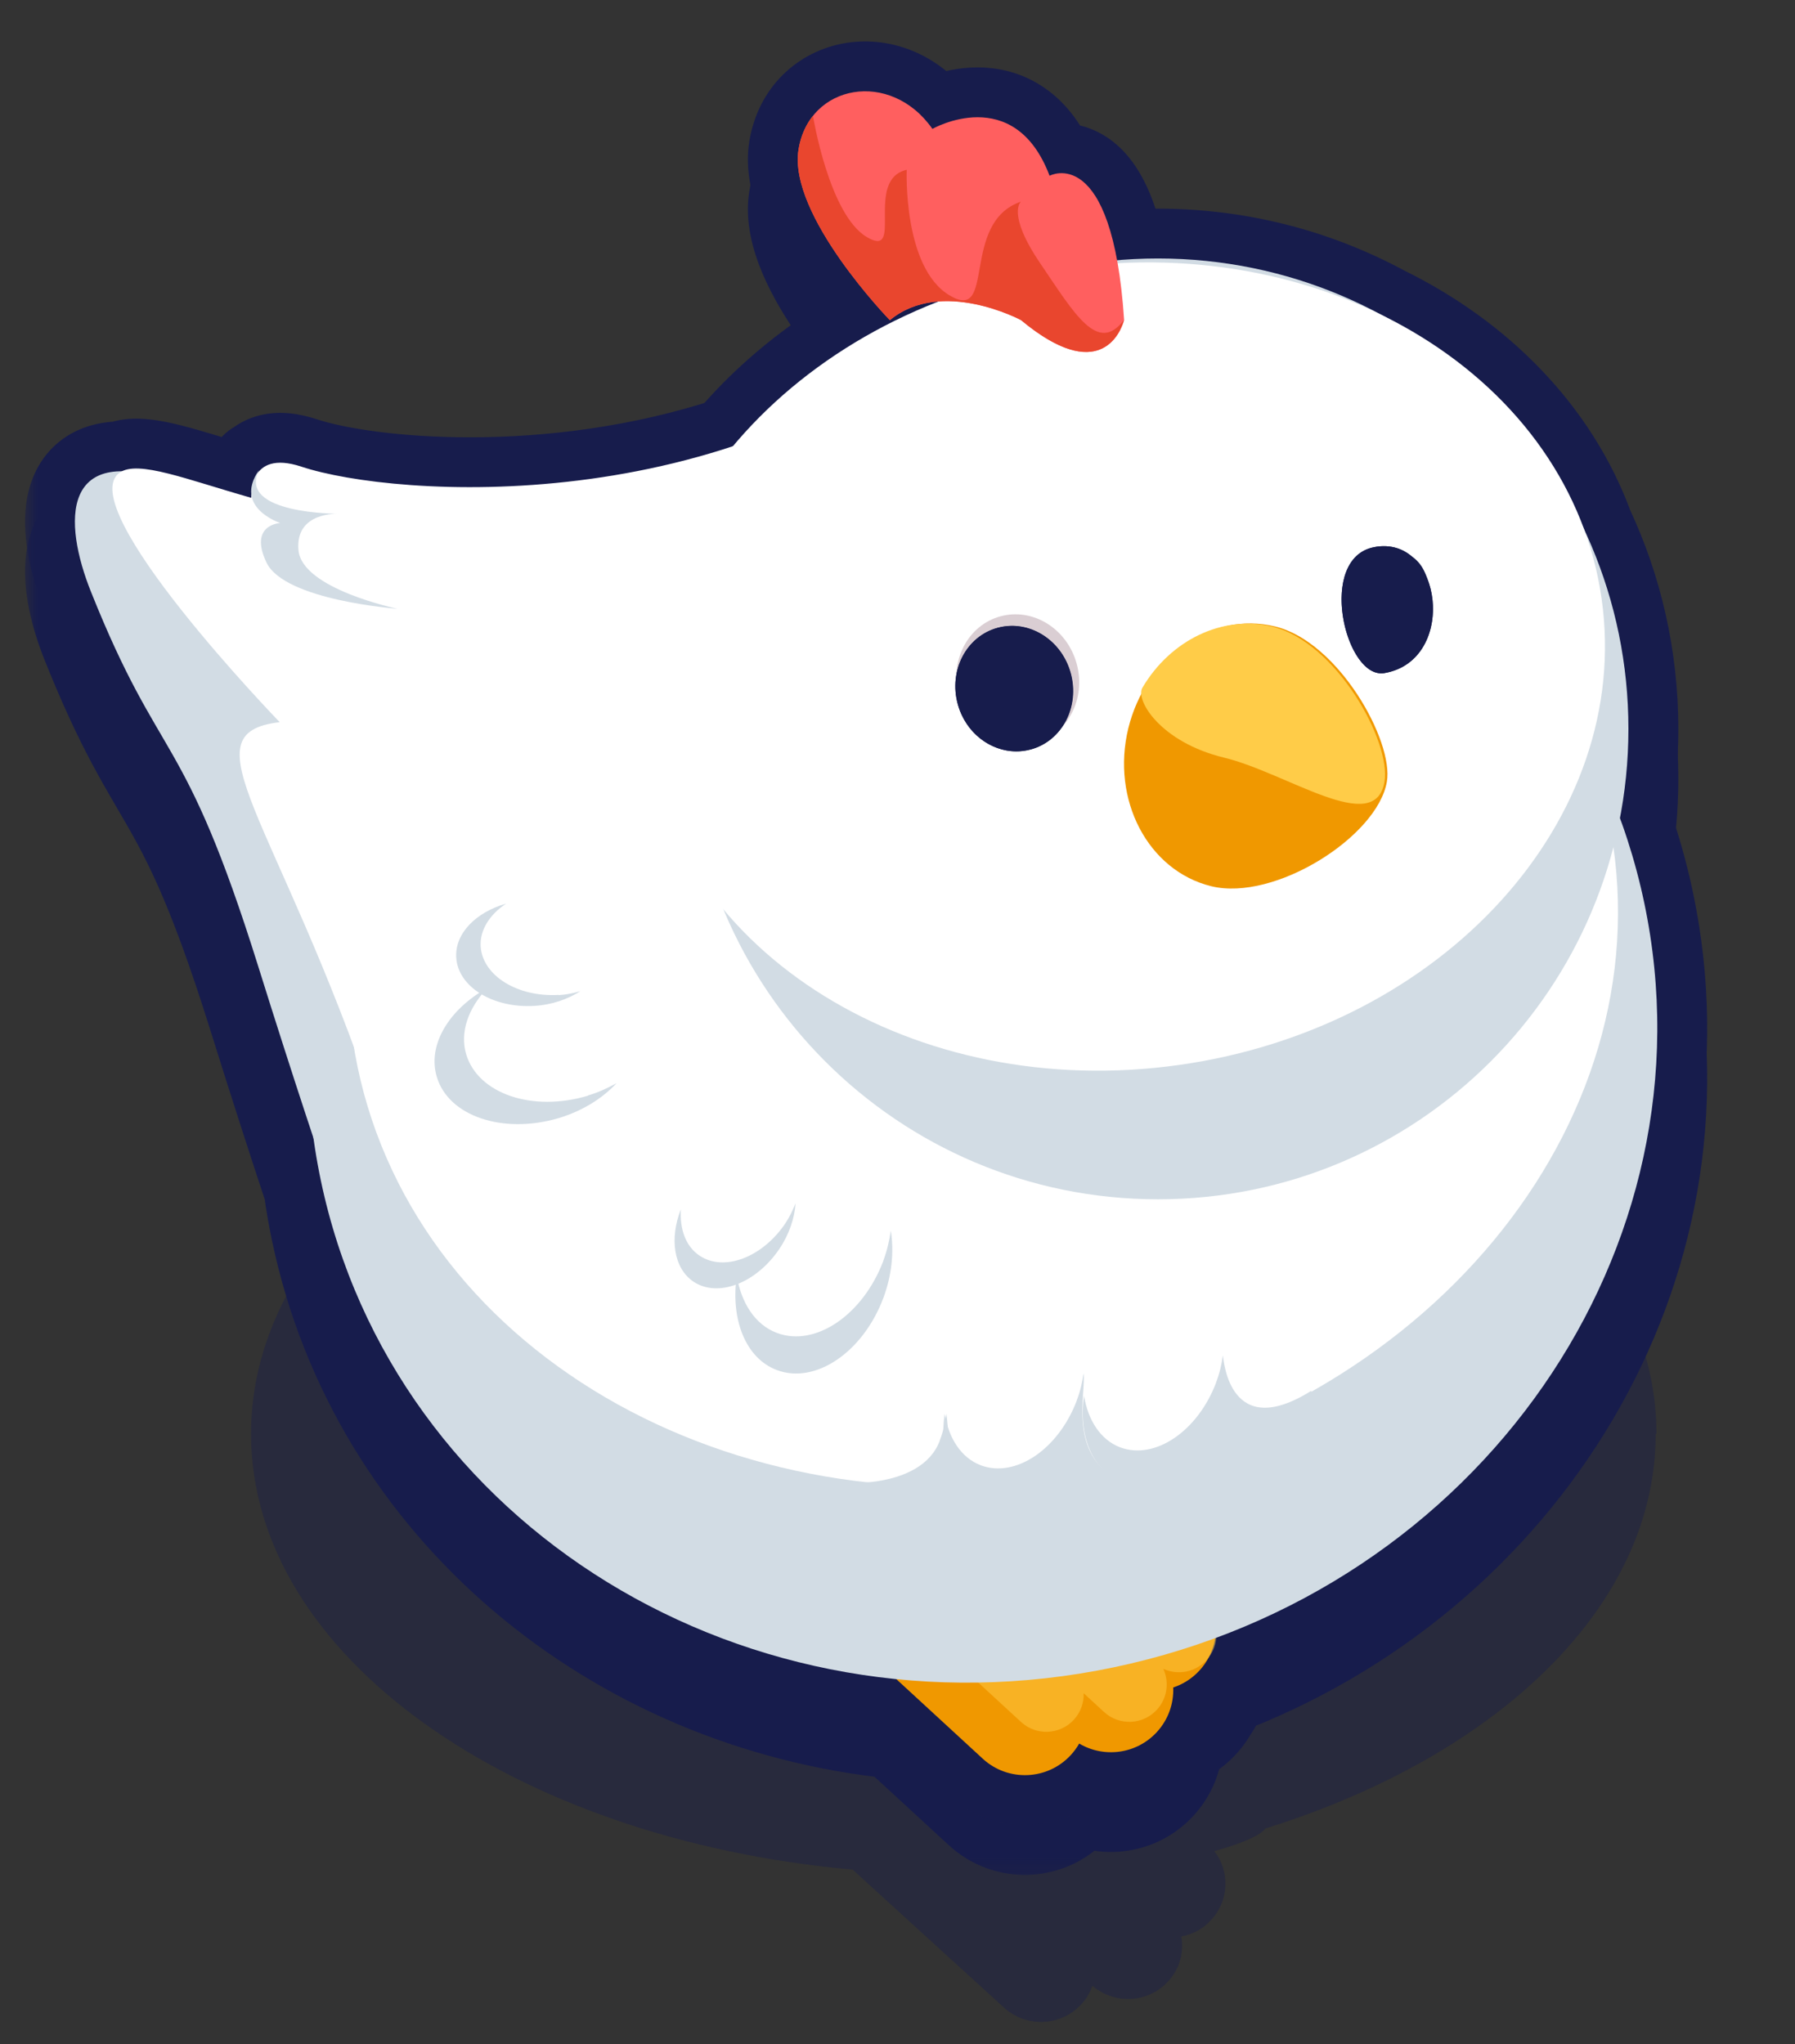 <svg width="72" height="82" viewBox="0 0 72 82" fill="none" xmlns="http://www.w3.org/2000/svg">
<rect x="0" y="0" width="72" height="82" fill="#333333" stroke="none"/>
<path d="M66.442 57.519C66.442 47.759 53.825 39.859 38.256 39.859C22.687 39.859 10.07 47.769 10.07 57.519C10.07 66.409 20.554 73.769 34.202 74.999L40.278 80.539C40.703 80.919 41.228 81.109 41.754 81.109C42.34 81.109 42.927 80.879 43.361 80.409C43.574 80.189 43.725 79.929 43.816 79.659C44.231 80.009 44.736 80.189 45.242 80.189C45.828 80.189 46.414 79.959 46.849 79.489C47.324 78.979 47.496 78.309 47.385 77.679C47.83 77.599 48.254 77.379 48.578 77.019C49.306 76.239 49.336 75.069 48.709 74.259C49.943 73.909 50.58 73.599 50.752 73.349C60.032 70.459 66.411 64.459 66.411 57.529L66.442 57.519Z" fill="#171c4c" fill-opacity="0.4"/>
<path fill-rule="evenodd" clip-rule="evenodd" d="M35.69 12.84C35.69 12.84 31.61 8.64 32.03 6C32.45 3.36 35.73 2.78 37.4 5.17C37.4 5.17 40.68 3.3 42.1 7.05C42.1 7.05 44.001 6.024 44.809 10.441C45.35 10.394 45.897 10.37 46.45 10.37C49.695 10.37 52.749 11.189 55.416 12.632C59.236 14.505 62.18 17.52 63.546 21.242C64.684 23.67 65.32 26.381 65.32 29.24C65.32 30.465 65.203 31.662 64.98 32.822C65.381 33.916 65.707 35.05 65.953 36.221C68.579 48.737 61.064 61.147 48.785 65.699C48.763 65.983 48.66 66.263 48.474 66.501C48.376 66.683 48.254 66.856 48.108 67.015C47.81 67.338 47.447 67.564 47.058 67.693C47.083 68.33 46.865 68.977 46.399 69.484C45.584 70.368 44.28 70.532 43.286 69.942C43.194 70.105 43.081 70.26 42.949 70.404C42.014 71.419 40.432 71.484 39.416 70.549L35.95 67.357C24.736 66.226 15.191 58.423 12.869 47.359C12.749 46.788 12.651 46.218 12.573 45.649C11.945 43.759 11.203 41.466 10.36 38.77C8.594 33.127 7.558 31.351 6.436 29.429C5.645 28.074 4.811 26.646 3.65 23.74C2.746 21.489 2.493 18.892 4.894 18.904C5.513 18.593 6.808 18.987 8.519 19.507C9.008 19.656 9.53 19.814 10.08 19.97C10.08 19.97 10.075 19.912 10.078 19.82C10.05 19.555 10.126 19.239 10.38 18.87V18.88C10.365 18.91 10.352 18.94 10.34 18.969C10.597 18.622 11.102 18.392 12.09 18.72C14.71 19.589 22.083 20.315 29.399 17.9C31.468 15.425 34.307 13.393 37.653 12.092C36.978 12.141 36.293 12.35 35.7 12.84H35.69Z" fill="#171c4c"/>
<mask id="mask0_816_7670" style="mask-type:luminance" maskUnits="userSpaceOnUse" x="1" y="2" width="69" height="74">
<path d="M69.004 2.662H1.004V75.662H69.004V2.662Z" fill="white"/>
<path fill-rule="evenodd" clip-rule="evenodd" d="M35.69 14.84C35.69 14.84 31.61 10.64 32.03 8C32.45 5.36 35.73 4.78 37.4 7.17C37.4 7.17 40.68 5.3 42.1 9.05C42.1 9.05 44.001 8.024 44.809 12.441C45.35 12.394 45.897 12.37 46.45 12.37C49.695 12.37 52.749 13.189 55.416 14.632C59.236 16.505 62.18 19.52 63.546 23.242C64.684 25.67 65.32 28.381 65.32 31.24C65.32 32.465 65.203 33.662 64.98 34.822C65.381 35.916 65.707 37.05 65.953 38.221C68.579 50.737 61.064 63.147 48.785 67.699C48.763 67.983 48.66 68.263 48.474 68.501C48.376 68.683 48.254 68.856 48.108 69.015C47.81 69.338 47.447 69.564 47.058 69.693C47.083 70.33 46.865 70.977 46.399 71.484C45.584 72.368 44.28 72.532 43.286 71.942C43.194 72.105 43.081 72.26 42.949 72.404C42.014 73.419 40.432 73.484 39.416 72.549L35.95 69.357C24.736 68.226 15.191 60.423 12.869 49.359C12.749 48.788 12.651 48.218 12.573 47.649C11.945 45.759 11.203 43.466 10.36 40.77C8.594 35.127 7.558 33.351 6.436 31.429C5.645 30.074 4.811 28.646 3.65 25.74C2.746 23.489 2.493 20.892 4.894 20.904C5.513 20.593 6.808 20.987 8.519 21.507C9.008 21.656 9.53 21.814 10.08 21.97C10.08 21.97 10.075 21.912 10.078 21.82C10.05 21.555 10.126 21.239 10.38 20.87V20.88C10.365 20.91 10.352 20.94 10.34 20.969C10.597 20.622 11.102 20.392 12.09 20.72C14.71 21.589 22.083 22.315 29.399 19.9C31.468 17.425 34.307 15.393 37.653 14.092C36.978 14.141 36.293 14.35 35.7 14.84H35.69Z" fill="#171c4c"/>
</mask>
<g mask="url(#mask0_816_7670)">
<path d="M35.69 14.841L34.255 16.234C34.632 16.622 35.149 16.84 35.69 16.84V14.841ZM37.4 7.17L35.76 8.316C36.352 9.163 37.492 9.42 38.39 8.908L37.4 7.17ZM42.099 9.05L40.229 9.759C40.433 10.298 40.86 10.723 41.401 10.924C41.941 11.126 42.542 11.084 43.049 10.81L42.099 9.05ZM44.809 12.441L42.841 12.801C43.027 13.815 43.953 14.522 44.98 14.434L44.809 12.441ZM55.415 14.632L54.464 16.392C54.487 16.404 54.511 16.416 54.535 16.428L55.415 14.632ZM63.545 23.242L61.668 23.931C61.688 23.985 61.71 24.038 61.734 24.091L63.545 23.242ZM64.98 34.823L63.016 34.445C62.947 34.802 62.977 35.17 63.102 35.511L64.98 34.823ZM48.785 67.699L48.09 65.824C47.359 66.095 46.852 66.766 46.791 67.542L48.785 67.699ZM48.474 68.501L46.896 67.272C46.827 67.361 46.765 67.456 46.712 67.556L48.474 68.501ZM47.058 69.694L46.429 67.795C45.583 68.075 45.025 68.881 45.059 69.771L47.058 69.694ZM43.286 71.942L44.306 70.222C43.844 69.948 43.291 69.871 42.772 70.009C42.253 70.147 41.811 70.488 41.546 70.956L43.286 71.942ZM35.95 69.358L37.305 67.886C36.986 67.593 36.581 67.411 36.151 67.368L35.95 69.358ZM12.572 47.65L14.554 47.378C14.537 47.256 14.509 47.136 14.471 47.02L12.572 47.65ZM3.65 25.741L5.507 24.998L5.506 24.995L3.65 25.741ZM4.894 20.904L4.884 22.904C5.199 22.905 5.51 22.833 5.791 22.692L4.894 20.904ZM10.079 21.971L9.535 23.895C10.165 24.073 10.843 23.932 11.35 23.515C11.856 23.099 12.126 22.462 12.073 21.809L10.079 21.971ZM10.078 21.821L12.077 21.888C12.08 21.794 12.076 21.7 12.066 21.607L10.078 21.821ZM10.38 20.87H12.38C12.38 19.994 11.809 19.22 10.972 18.96C10.135 18.701 9.227 19.016 8.731 19.738L10.38 20.87ZM10.38 20.881L12.178 21.754C12.311 21.482 12.38 21.183 12.38 20.881H10.38ZM10.34 20.97L8.485 20.221C8.108 21.154 8.484 22.223 9.363 22.715C10.241 23.207 11.349 22.969 11.947 22.159L10.34 20.97ZM29.399 19.9L30.026 21.799C30.38 21.683 30.694 21.469 30.933 21.183L29.399 19.9ZM37.653 14.092L38.378 15.956C39.3 15.598 39.822 14.618 39.604 13.653C39.387 12.687 38.495 12.026 37.508 12.098L37.653 14.092ZM35.7 14.841V16.84C36.164 16.84 36.615 16.678 36.973 16.382L35.7 14.841ZM30.054 7.686C29.864 8.885 30.199 10.055 30.582 10.962C30.981 11.905 31.537 12.806 32.064 13.559C32.598 14.32 33.14 14.982 33.545 15.451C33.749 15.687 33.922 15.877 34.045 16.011C34.107 16.078 34.157 16.131 34.193 16.169C34.21 16.188 34.225 16.203 34.235 16.213C34.24 16.219 34.245 16.223 34.248 16.227C34.25 16.229 34.251 16.23 34.252 16.231C34.253 16.232 34.253 16.232 34.254 16.233C34.254 16.233 34.255 16.234 34.255 16.234C34.255 16.234 34.255 16.234 35.69 14.841C37.124 13.447 37.124 13.447 37.124 13.447C37.124 13.447 37.125 13.447 37.124 13.447C37.125 13.448 37.125 13.448 37.125 13.448C37.126 13.448 37.126 13.448 37.125 13.448C37.125 13.448 37.123 13.446 37.12 13.443C37.116 13.438 37.107 13.429 37.095 13.416C37.071 13.391 37.034 13.351 36.985 13.299C36.887 13.192 36.744 13.034 36.572 12.835C36.225 12.434 35.774 11.881 35.34 11.262C34.9 10.635 34.514 9.991 34.266 9.404C34.003 8.781 33.986 8.435 34.005 8.315L30.054 7.686ZM39.039 6.025C37.788 4.234 35.805 3.419 33.924 3.725C32.016 4.036 30.404 5.49 30.054 7.686L34.005 8.315C34.046 8.055 34.141 7.918 34.217 7.843C34.3 7.762 34.416 7.698 34.568 7.673C34.849 7.627 35.341 7.717 35.76 8.316L39.039 6.025ZM43.97 8.342C43.503 7.11 42.812 6.16 41.907 5.532C41 4.902 40.038 4.705 39.219 4.704C38.421 4.703 37.732 4.887 37.267 5.052C37.028 5.136 36.831 5.222 36.687 5.29C36.614 5.324 36.554 5.355 36.508 5.379C36.484 5.391 36.465 5.402 36.448 5.411C36.44 5.416 36.432 5.42 36.426 5.423C36.423 5.425 36.419 5.427 36.417 5.429C36.415 5.429 36.414 5.43 36.413 5.431C36.412 5.431 36.411 5.432 36.411 5.432C36.41 5.433 36.409 5.433 37.4 7.17C38.39 8.908 38.389 8.908 38.388 8.909C38.388 8.909 38.387 8.91 38.387 8.91C38.386 8.911 38.385 8.911 38.383 8.912C38.382 8.913 38.38 8.914 38.378 8.915C38.375 8.917 38.372 8.918 38.37 8.919C38.366 8.921 38.364 8.922 38.366 8.922C38.368 8.92 38.38 8.914 38.4 8.905C38.441 8.885 38.511 8.854 38.602 8.822C38.796 8.753 39.016 8.704 39.215 8.704C39.394 8.704 39.518 8.743 39.626 8.818C39.734 8.893 39.986 9.116 40.229 9.759L43.97 8.342ZM46.776 12.081C46.34 9.696 45.494 8.043 44.064 7.31C43.342 6.94 42.647 6.905 42.127 6.979C41.873 7.015 41.661 7.077 41.501 7.135C41.42 7.164 41.35 7.194 41.292 7.22C41.262 7.233 41.236 7.246 41.212 7.258C41.2 7.264 41.189 7.27 41.179 7.275C41.174 7.278 41.169 7.28 41.164 7.283C41.161 7.284 41.159 7.285 41.157 7.287C41.155 7.287 41.154 7.288 41.153 7.289C41.151 7.29 41.15 7.29 42.099 9.05C43.049 10.81 43.048 10.811 43.046 10.812C43.045 10.813 43.044 10.814 43.043 10.814C43.04 10.815 43.038 10.816 43.036 10.818C43.032 10.82 43.027 10.822 43.023 10.825C43.014 10.829 43.006 10.833 42.998 10.837C42.981 10.846 42.966 10.853 42.951 10.86C42.921 10.874 42.892 10.885 42.865 10.895C42.812 10.914 42.754 10.93 42.691 10.939C42.553 10.959 42.384 10.944 42.239 10.869C41.961 10.727 42.47 10.769 42.841 12.801L46.776 12.081ZM46.45 10.37C45.839 10.37 45.235 10.397 44.637 10.448L44.98 14.434C45.464 14.392 45.954 14.37 46.45 14.37V10.37ZM56.367 12.873C53.415 11.276 50.035 10.37 46.45 10.37V14.37C49.354 14.37 52.082 15.103 54.464 16.392L56.367 12.873ZM65.423 22.553C63.854 18.275 60.504 14.899 56.296 12.837L54.535 16.428C57.967 18.111 60.507 20.765 61.668 23.931L65.423 22.553ZM67.32 31.241C67.32 28.082 66.617 25.082 65.356 22.393L61.734 24.091C62.751 26.259 63.319 28.681 63.319 31.241H67.32ZM66.944 35.2C67.191 33.916 67.32 32.593 67.32 31.241H63.319C63.319 32.338 63.215 33.409 63.016 34.445L66.944 35.2ZM67.91 37.81C67.645 36.545 67.292 35.318 66.858 34.134L63.102 35.511C63.47 36.514 63.77 37.556 63.995 38.632L67.91 37.81ZM49.48 69.575C62.594 64.713 70.76 51.391 67.91 37.81L63.995 38.632C66.398 50.084 59.534 61.581 48.09 65.824L49.48 69.575ZM50.051 69.73C50.485 69.174 50.727 68.519 50.779 67.856L46.791 67.542C46.798 67.449 46.833 67.353 46.896 67.272L50.051 69.73ZM49.577 70.371C49.839 70.087 50.059 69.776 50.236 69.447L46.712 67.556C46.693 67.591 46.669 67.625 46.637 67.659L49.577 70.371ZM47.686 71.592C48.389 71.359 49.044 70.95 49.577 70.371L46.637 67.659C46.575 67.727 46.504 67.77 46.429 67.795L47.686 71.592ZM47.87 72.839C48.709 71.928 49.101 70.76 49.056 69.616L45.059 69.771C45.064 69.902 45.021 70.028 44.927 70.129L47.87 72.839ZM42.265 73.662C44.055 74.724 46.402 74.432 47.87 72.839L44.927 70.129C44.766 70.304 44.505 70.34 44.306 70.222L42.265 73.662ZM44.42 73.759C44.656 73.502 44.858 73.223 45.025 72.929L41.546 70.956C41.528 70.987 41.506 71.018 41.477 71.049L44.42 73.759ZM38.061 74.021C39.889 75.704 42.736 75.587 44.42 73.759L41.477 71.049C41.29 71.252 40.974 71.265 40.771 71.078L38.061 74.021ZM34.595 70.829L38.061 74.021L40.771 71.078L37.305 67.886L34.595 70.829ZM10.911 49.77C13.43 61.772 23.756 70.138 35.749 71.348L36.151 67.368C25.714 66.315 16.951 59.076 14.826 48.948L10.911 49.77ZM10.591 47.921C10.675 48.537 10.782 49.153 10.911 49.77L14.826 48.948C14.716 48.424 14.626 47.9 14.554 47.378L10.591 47.921ZM8.451 41.367C9.297 44.074 10.043 46.378 10.674 48.279L14.471 47.02C13.847 45.14 13.108 42.858 12.268 40.174L8.451 41.367ZM4.708 32.437C5.76 34.239 6.733 35.877 8.451 41.367L12.268 40.174C10.455 34.377 9.355 32.464 8.163 30.421L4.708 32.437ZM1.792 26.483C3.005 29.516 3.892 31.039 4.708 32.437L8.163 30.421C7.397 29.11 6.617 27.776 5.507 24.998L1.792 26.483ZM4.903 18.904C3.937 18.899 2.966 19.164 2.202 19.869C1.457 20.558 1.152 21.445 1.05 22.209C0.857 23.656 1.301 25.259 1.794 26.486L5.506 24.995C5.315 24.52 5.17 24.053 5.085 23.637C4.998 23.207 4.992 22.909 5.015 22.738C5.037 22.574 5.063 22.672 4.917 22.807C4.753 22.959 4.65 22.903 4.884 22.904L4.903 18.904ZM9.101 19.594C8.278 19.344 7.423 19.082 6.694 18.934C6.323 18.859 5.909 18.797 5.492 18.794C5.088 18.792 4.54 18.844 3.996 19.117L5.791 22.692C5.557 22.809 5.402 22.794 5.469 22.794C5.523 22.794 5.656 22.805 5.899 22.854C6.4 22.956 7.049 23.151 7.937 23.421L9.101 19.594ZM10.624 20.046C10.095 19.896 9.591 19.743 9.101 19.594L7.937 23.421C8.423 23.569 8.964 23.733 9.535 23.895L10.624 20.046ZM8.079 21.753C8.076 21.847 8.077 21.927 8.078 21.99C8.079 22.022 8.081 22.05 8.082 22.074C8.083 22.086 8.083 22.097 8.084 22.106C8.084 22.111 8.085 22.116 8.085 22.12C8.085 22.122 8.085 22.125 8.086 22.127C8.086 22.128 8.086 22.128 8.086 22.13C8.086 22.13 8.086 22.131 8.086 22.131C8.086 22.131 8.086 22.131 8.086 22.131C8.086 22.131 8.086 22.132 8.086 22.132C8.086 22.132 8.086 22.132 10.079 21.971C12.073 21.809 12.073 21.808 12.073 21.809C12.073 21.808 12.073 21.809 12.073 21.809C12.073 21.809 12.073 21.81 12.073 21.81C12.073 21.811 12.073 21.811 12.073 21.811C12.073 21.812 12.073 21.813 12.073 21.814C12.073 21.816 12.074 21.818 12.074 21.819C12.074 21.823 12.074 21.826 12.075 21.829C12.075 21.835 12.075 21.841 12.076 21.846C12.076 21.856 12.076 21.864 12.077 21.87C12.077 21.881 12.077 21.887 12.077 21.888L8.079 21.753ZM12.066 21.607C12.082 21.755 12.063 21.877 12.039 21.957C12.017 22.032 11.998 22.047 12.028 22.003L8.731 19.738C8.28 20.394 7.997 21.179 8.089 22.035L12.066 21.607ZM8.38 20.87V20.881H12.38V20.87H8.38ZM8.581 20.007C8.547 20.076 8.515 20.147 8.485 20.221L12.194 21.719C12.188 21.734 12.183 21.746 12.178 21.754L8.581 20.007ZM12.719 18.822C12.015 18.589 11.265 18.478 10.525 18.636C9.734 18.804 9.131 19.241 8.732 19.78L11.947 22.159C11.887 22.242 11.8 22.331 11.684 22.408C11.567 22.485 11.451 22.528 11.356 22.548C11.18 22.586 11.176 22.525 11.46 22.619L12.719 18.822ZM28.772 18.001C25.352 19.13 21.895 19.531 18.976 19.542C16.022 19.553 13.756 19.166 12.719 18.822L11.46 22.619C13.043 23.144 15.774 23.554 18.991 23.542C22.242 23.53 26.129 23.086 30.026 21.799L28.772 18.001ZM36.928 12.228C33.286 13.644 30.163 15.868 27.864 18.618L30.933 21.183C32.773 18.983 35.327 17.142 38.378 15.956L36.928 12.228ZM36.973 16.382C37.178 16.213 37.438 16.113 37.798 16.087L37.508 12.098C36.517 12.17 35.407 12.488 34.426 13.299L36.973 16.382ZM35.69 16.84H35.7V12.841H35.69V16.84Z" fill="#171c4c"/>
</g>
<mask id="mask1_816_7670" style="mask-type:luminance" maskUnits="userSpaceOnUse" x="1" y="0" width="69" height="74">
<path d="M69.004 0.662H1.004V73.662H69.004V0.662Z" fill="white"/>
<path fill-rule="evenodd" clip-rule="evenodd" d="M35.69 12.84C35.69 12.84 31.61 8.64 32.03 6C32.45 3.36 35.73 2.78 37.4 5.17C37.4 5.17 40.68 3.3 42.1 7.05C42.1 7.05 44.001 6.024 44.809 10.441C45.35 10.394 45.897 10.37 46.45 10.37C49.695 10.37 52.749 11.189 55.416 12.632C59.236 14.505 62.18 17.52 63.546 21.242C64.684 23.67 65.32 26.381 65.32 29.24C65.32 30.465 65.203 31.662 64.98 32.822C65.381 33.916 65.707 35.05 65.953 36.221C68.579 48.737 61.064 61.147 48.785 65.699C48.763 65.983 48.66 66.263 48.474 66.501C48.376 66.683 48.254 66.856 48.108 67.015C47.81 67.338 47.447 67.564 47.058 67.693C47.083 68.33 46.865 68.977 46.399 69.484C45.584 70.368 44.28 70.532 43.286 69.942C43.194 70.105 43.081 70.26 42.949 70.404C42.014 71.419 40.432 71.484 39.416 70.549L35.95 67.357C24.736 66.226 15.191 58.423 12.869 47.359C12.749 46.788 12.651 46.218 12.573 45.649C11.945 43.759 11.203 41.466 10.36 38.77C8.594 33.127 7.558 31.351 6.436 29.429C5.645 28.074 4.811 26.646 3.65 23.74C2.746 21.489 2.493 18.892 4.894 18.904C5.513 18.593 6.808 18.987 8.519 19.507C9.008 19.656 9.53 19.814 10.08 19.97C10.08 19.97 10.075 19.912 10.078 19.82C10.05 19.555 10.126 19.239 10.38 18.87V18.88C10.365 18.91 10.352 18.94 10.34 18.969C10.597 18.622 11.102 18.392 12.09 18.72C14.71 19.589 22.083 20.315 29.399 17.9C31.468 15.425 34.307 13.393 37.653 12.092C36.978 12.141 36.293 12.35 35.7 12.84H35.69Z" fill="#171c4c"/>
</mask>
<g mask="url(#mask1_816_7670)">
<path d="M35.69 12.841L34.255 14.234C34.632 14.622 35.149 14.841 35.69 14.841V12.841ZM37.4 5.17L35.76 6.316C36.352 7.163 37.492 7.42 38.39 6.908L37.4 5.17ZM42.099 7.05L40.229 7.759C40.433 8.298 40.86 8.723 41.401 8.924C41.941 9.126 42.542 9.084 43.049 8.811L42.099 7.05ZM44.809 10.441L42.841 10.801C43.027 11.815 43.953 12.522 44.98 12.434L44.809 10.441ZM55.415 12.632L54.464 14.392C54.487 14.404 54.511 14.416 54.535 14.428L55.415 12.632ZM63.545 21.242L61.668 21.931C61.688 21.985 61.71 22.038 61.734 22.091L63.545 21.242ZM64.98 32.823L63.016 32.445C62.947 32.802 62.977 33.17 63.102 33.511L64.98 32.823ZM48.785 65.699L48.09 63.824C47.359 64.095 46.852 64.766 46.791 65.542L48.785 65.699ZM48.474 66.501L46.896 65.272C46.827 65.361 46.765 65.456 46.712 65.556L48.474 66.501ZM47.058 67.694L46.429 65.795C45.583 66.075 45.025 66.881 45.059 67.771L47.058 67.694ZM43.286 69.942L44.306 68.222C43.844 67.948 43.291 67.871 42.772 68.009C42.253 68.147 41.811 68.488 41.546 68.956L43.286 69.942ZM35.95 67.358L37.305 65.886C36.986 65.593 36.581 65.411 36.151 65.368L35.95 67.358ZM12.572 45.65L14.554 45.378C14.537 45.256 14.509 45.136 14.471 45.02L12.572 45.65ZM3.65 23.741L5.507 22.998L5.506 22.995L3.65 23.741ZM4.894 18.904L4.884 20.904C5.199 20.905 5.51 20.833 5.791 20.692L4.894 18.904ZM10.079 19.971L9.535 21.895C10.165 22.073 10.843 21.932 11.35 21.515C11.856 21.099 12.126 20.462 12.073 19.809L10.079 19.971ZM10.078 19.821L12.077 19.888C12.08 19.794 12.076 19.7 12.066 19.607L10.078 19.821ZM10.38 18.87H12.38C12.38 17.994 11.809 17.22 10.972 16.96C10.135 16.701 9.227 17.016 8.731 17.738L10.38 18.87ZM10.38 18.881L12.178 19.754C12.311 19.482 12.38 19.183 12.38 18.881H10.38ZM10.34 18.97L8.485 18.221C8.108 19.154 8.484 20.223 9.363 20.715C10.241 21.207 11.349 20.969 11.947 20.159L10.34 18.97ZM29.399 17.9L30.026 19.799C30.38 19.683 30.694 19.469 30.933 19.183L29.399 17.9ZM37.653 12.092L38.378 13.956C39.3 13.598 39.822 12.618 39.604 11.653C39.387 10.687 38.495 10.026 37.508 10.098L37.653 12.092ZM35.7 12.841V14.841C36.164 14.841 36.615 14.678 36.973 14.382L35.7 12.841ZM30.054 5.686C29.864 6.885 30.199 8.055 30.582 8.962C30.981 9.905 31.537 10.806 32.064 11.559C32.598 12.32 33.14 12.982 33.545 13.451C33.749 13.687 33.922 13.877 34.045 14.011C34.107 14.078 34.157 14.131 34.193 14.169C34.21 14.188 34.225 14.203 34.235 14.213C34.24 14.219 34.245 14.223 34.248 14.227C34.25 14.229 34.251 14.23 34.252 14.231C34.253 14.232 34.253 14.232 34.254 14.233C34.254 14.233 34.255 14.234 34.255 14.234C34.255 14.234 34.255 14.234 35.69 12.841C37.124 11.447 37.124 11.447 37.124 11.447C37.124 11.447 37.125 11.447 37.124 11.447C37.125 11.448 37.125 11.448 37.125 11.448C37.126 11.448 37.126 11.448 37.125 11.448C37.125 11.448 37.123 11.446 37.12 11.443C37.116 11.438 37.107 11.429 37.095 11.416C37.071 11.391 37.034 11.351 36.985 11.299C36.887 11.192 36.744 11.034 36.572 10.835C36.225 10.434 35.774 9.881 35.34 9.262C34.9 8.635 34.514 7.991 34.266 7.404C34.003 6.781 33.986 6.435 34.005 6.315L30.054 5.686ZM39.039 4.025C37.788 2.234 35.805 1.419 33.924 1.725C32.016 2.036 30.404 3.49 30.054 5.686L34.005 6.315C34.046 6.055 34.141 5.918 34.217 5.843C34.3 5.762 34.416 5.698 34.568 5.673C34.849 5.627 35.341 5.717 35.76 6.316L39.039 4.025ZM43.97 6.342C43.503 5.11 42.812 4.16 41.907 3.532C41 2.902 40.038 2.705 39.219 2.704C38.421 2.703 37.732 2.887 37.267 3.052C37.028 3.136 36.831 3.222 36.687 3.29C36.614 3.324 36.554 3.355 36.508 3.379C36.484 3.391 36.465 3.402 36.448 3.411C36.44 3.416 36.432 3.42 36.426 3.423C36.423 3.425 36.419 3.427 36.417 3.429C36.415 3.429 36.414 3.43 36.413 3.431C36.412 3.431 36.411 3.432 36.411 3.432C36.41 3.433 36.409 3.433 37.4 5.17C38.39 6.908 38.389 6.908 38.388 6.909C38.388 6.909 38.387 6.91 38.387 6.91C38.386 6.911 38.385 6.911 38.383 6.912C38.382 6.913 38.38 6.914 38.378 6.915C38.375 6.917 38.372 6.918 38.37 6.919C38.366 6.921 38.364 6.922 38.366 6.922C38.368 6.92 38.38 6.914 38.4 6.905C38.441 6.885 38.511 6.854 38.602 6.822C38.796 6.753 39.016 6.704 39.215 6.704C39.394 6.704 39.518 6.743 39.626 6.818C39.734 6.893 39.986 7.116 40.229 7.759L43.97 6.342ZM46.776 10.081C46.34 7.696 45.494 6.043 44.064 5.31C43.342 4.94 42.647 4.905 42.127 4.979C41.873 5.015 41.661 5.077 41.501 5.135C41.42 5.164 41.35 5.194 41.292 5.22C41.262 5.233 41.236 5.246 41.212 5.258C41.2 5.264 41.189 5.27 41.179 5.275C41.174 5.278 41.169 5.28 41.164 5.283C41.161 5.284 41.159 5.285 41.157 5.287C41.155 5.287 41.154 5.288 41.153 5.289C41.151 5.29 41.15 5.29 42.099 7.05C43.049 8.811 43.048 8.811 43.046 8.812C43.045 8.813 43.044 8.814 43.043 8.814C43.04 8.815 43.038 8.817 43.036 8.818C43.032 8.82 43.027 8.822 43.023 8.825C43.014 8.829 43.006 8.833 42.998 8.837C42.981 8.846 42.966 8.853 42.951 8.86C42.921 8.874 42.892 8.885 42.865 8.895C42.812 8.914 42.754 8.93 42.691 8.939C42.553 8.959 42.384 8.944 42.239 8.869C41.961 8.727 42.47 8.769 42.841 10.801L46.776 10.081ZM46.45 8.37C45.839 8.37 45.235 8.397 44.637 8.448L44.98 12.434C45.464 12.392 45.954 12.37 46.45 12.37V8.37ZM56.367 10.873C53.415 9.276 50.035 8.37 46.45 8.37V12.37C49.354 12.37 52.082 13.103 54.464 14.392L56.367 10.873ZM65.423 20.553C63.854 16.275 60.504 12.899 56.296 10.837L54.535 14.428C57.967 16.111 60.507 18.765 61.668 21.931L65.423 20.553ZM67.32 29.241C67.32 26.082 66.617 23.082 65.356 20.393L61.734 22.091C62.751 24.259 63.319 26.681 63.319 29.241H67.32ZM66.944 33.2C67.191 31.916 67.32 30.593 67.32 29.241H63.319C63.319 30.338 63.215 31.409 63.016 32.445L66.944 33.2ZM67.91 35.81C67.645 34.545 67.292 33.318 66.858 32.134L63.102 33.511C63.47 34.514 63.77 35.556 63.995 36.632L67.91 35.81ZM49.48 67.575C62.594 62.713 70.76 49.391 67.91 35.81L63.995 36.632C66.398 48.084 59.534 59.581 48.09 63.824L49.48 67.575ZM50.051 67.73C50.485 67.174 50.727 66.519 50.779 65.856L46.791 65.542C46.798 65.449 46.833 65.353 46.896 65.272L50.051 67.73ZM49.577 68.371C49.839 68.087 50.059 67.776 50.236 67.447L46.712 65.556C46.693 65.591 46.669 65.625 46.637 65.659L49.577 68.371ZM47.686 69.592C48.389 69.359 49.044 68.95 49.577 68.371L46.637 65.659C46.575 65.727 46.504 65.77 46.429 65.795L47.686 69.592ZM47.87 70.839C48.709 69.928 49.101 68.76 49.056 67.616L45.059 67.771C45.064 67.902 45.021 68.028 44.927 68.129L47.87 70.839ZM42.265 71.662C44.055 72.724 46.402 72.432 47.87 70.839L44.927 68.129C44.766 68.304 44.505 68.34 44.306 68.222L42.265 71.662ZM44.42 71.759C44.656 71.502 44.858 71.223 45.025 70.929L41.546 68.956C41.528 68.987 41.506 69.018 41.477 69.049L44.42 71.759ZM38.061 72.021C39.889 73.704 42.736 73.587 44.42 71.759L41.477 69.049C41.29 69.252 40.974 69.265 40.771 69.078L38.061 72.021ZM34.595 68.829L38.061 72.021L40.771 69.078L37.305 65.886L34.595 68.829ZM10.911 47.77C13.43 59.772 23.756 68.138 35.749 69.348L36.151 65.368C25.714 64.315 16.951 57.076 14.826 46.948L10.911 47.77ZM10.591 45.921C10.675 46.537 10.782 47.153 10.911 47.77L14.826 46.948C14.716 46.424 14.626 45.9 14.554 45.378L10.591 45.921ZM8.451 39.367C9.297 42.074 10.043 44.378 10.674 46.279L14.471 45.02C13.847 43.14 13.108 40.858 12.268 38.174L8.451 39.367ZM4.708 30.437C5.76 32.239 6.733 33.877 8.451 39.367L12.268 38.174C10.455 32.377 9.355 30.464 8.163 28.421L4.708 30.437ZM1.792 24.483C3.005 27.516 3.892 29.039 4.708 30.437L8.163 28.421C7.397 27.11 6.617 25.776 5.507 22.998L1.792 24.483ZM4.903 16.904C3.937 16.899 2.966 17.164 2.202 17.869C1.457 18.558 1.152 19.445 1.05 20.209C0.857 21.656 1.301 23.259 1.794 24.486L5.506 22.995C5.315 22.52 5.17 22.053 5.085 21.637C4.998 21.207 4.992 20.909 5.015 20.738C5.037 20.574 5.063 20.672 4.917 20.807C4.753 20.959 4.65 20.903 4.884 20.904L4.903 16.904ZM9.101 17.594C8.278 17.344 7.423 17.082 6.694 16.934C6.323 16.859 5.909 16.797 5.492 16.794C5.088 16.792 4.54 16.844 3.996 17.117L5.791 20.692C5.557 20.809 5.402 20.794 5.469 20.794C5.523 20.794 5.656 20.805 5.899 20.854C6.4 20.956 7.049 21.151 7.937 21.421L9.101 17.594ZM10.624 18.046C10.095 17.896 9.591 17.743 9.101 17.594L7.937 21.421C8.423 21.569 8.964 21.733 9.535 21.895L10.624 18.046ZM8.079 19.753C8.076 19.847 8.077 19.927 8.078 19.99C8.079 20.022 8.081 20.05 8.082 20.074C8.083 20.086 8.083 20.097 8.084 20.106C8.084 20.111 8.085 20.116 8.085 20.12C8.085 20.122 8.085 20.125 8.086 20.127C8.086 20.128 8.086 20.128 8.086 20.13C8.086 20.13 8.086 20.131 8.086 20.131C8.086 20.131 8.086 20.131 8.086 20.131C8.086 20.131 8.086 20.132 8.086 20.132C8.086 20.132 8.086 20.132 10.079 19.971C12.073 19.809 12.073 19.808 12.073 19.809C12.073 19.808 12.073 19.809 12.073 19.809C12.073 19.809 12.073 19.81 12.073 19.81C12.073 19.811 12.073 19.811 12.073 19.811C12.073 19.812 12.073 19.813 12.073 19.814C12.073 19.816 12.074 19.818 12.074 19.819C12.074 19.823 12.074 19.826 12.075 19.829C12.075 19.835 12.075 19.841 12.076 19.846C12.076 19.856 12.076 19.864 12.077 19.87C12.077 19.881 12.077 19.887 12.077 19.888L8.079 19.753ZM12.066 19.607C12.082 19.755 12.063 19.877 12.039 19.957C12.017 20.032 11.998 20.047 12.028 20.003L8.731 17.738C8.28 18.394 7.997 19.179 8.089 20.035L12.066 19.607ZM8.38 18.87V18.881H12.38V18.87H8.38ZM8.581 18.007C8.547 18.076 8.515 18.147 8.485 18.221L12.194 19.719C12.188 19.734 12.183 19.746 12.178 19.754L8.581 18.007ZM12.719 16.822C12.015 16.589 11.265 16.478 10.525 16.636C9.734 16.804 9.131 17.241 8.732 17.78L11.947 20.159C11.887 20.242 11.8 20.331 11.684 20.408C11.567 20.485 11.451 20.528 11.356 20.548C11.18 20.586 11.176 20.525 11.46 20.619L12.719 16.822ZM28.772 16.001C25.352 17.13 21.895 17.531 18.976 17.542C16.022 17.553 13.756 17.166 12.719 16.822L11.46 20.619C13.043 21.144 15.774 21.554 18.991 21.542C22.242 21.53 26.129 21.086 30.026 19.799L28.772 16.001ZM36.928 10.228C33.286 11.644 30.163 13.868 27.864 16.618L30.933 19.183C32.773 16.983 35.327 15.142 38.378 13.956L36.928 10.228ZM36.973 14.382C37.178 14.213 37.438 14.113 37.798 14.087L37.508 10.098C36.517 10.17 35.407 10.488 34.426 11.299L36.973 14.382ZM35.69 14.841H35.7V10.841H35.69V14.841Z" fill="#171c4c"/>
</g>
<path fill-rule="evenodd" clip-rule="evenodd" d="M41.787 57.782C40.772 56.845 39.19 56.909 38.254 57.924C37.788 58.43 37.57 59.076 37.594 59.713C37.2 59.841 36.833 60.069 36.533 60.396C36.401 60.539 36.288 60.695 36.196 60.858C35.202 60.268 33.897 60.431 33.083 61.316C32.148 62.331 32.213 63.913 33.228 64.848L39.418 70.548C40.434 71.484 42.016 71.418 42.951 70.403C43.083 70.259 43.196 70.104 43.288 69.941C44.282 70.531 45.587 70.367 46.401 69.483C46.867 68.976 47.085 68.329 47.06 67.692C47.449 67.563 47.812 67.337 48.11 67.014C49.046 65.999 48.982 64.418 47.967 63.481L41.787 57.782Z" fill="#F09800"/>
<path fill-rule="evenodd" clip-rule="evenodd" d="M42.115 58.778C41.506 58.216 40.557 58.255 39.996 58.865C39.573 59.324 39.491 59.974 39.736 60.508C39.161 60.243 38.458 60.364 38.006 60.855C37.729 61.156 37.598 61.539 37.61 61.918L36.805 61.177C36.196 60.616 35.247 60.656 34.685 61.265C34.124 61.874 34.164 62.823 34.773 63.384L40.953 69.074C41.562 69.636 42.511 69.596 43.073 68.987C43.349 68.686 43.48 68.303 43.468 67.924L44.283 68.674C44.892 69.236 45.841 69.196 46.403 68.587C46.825 68.128 46.907 67.477 46.662 66.944C47.237 67.209 47.941 67.088 48.392 66.597C48.954 65.988 48.915 65.039 48.305 64.478L42.115 58.778Z" fill="#FFCC48" fill-opacity="0.5"/>
<path d="M44.677 66.883C59.336 63.807 68.862 50.079 65.954 36.221C63.046 22.362 48.806 13.62 34.147 16.696C19.488 19.772 9.962 33.5 12.87 47.359C15.778 61.218 30.018 69.959 44.677 66.883Z" fill="#D2DCE4"/>
<path d="M43.189 59.179C57.103 56.731 66.697 45.169 64.618 33.355C62.539 21.541 49.575 13.948 35.661 16.396C21.747 18.845 12.153 30.407 14.232 42.221C16.311 54.035 29.276 61.627 43.189 59.179Z" fill="white"/>
<path d="M14.88 52.301C14.88 52.301 13.18 47.791 10.36 38.771C7.35 29.151 6.46 30.771 3.65 23.741C2.53 20.951 2.41 17.631 7.1 19.401C11.21 20.951 13.6 20.641 13.6 20.641L13.45 39.331L14.88 52.301Z" fill="#D2DCE4"/>
<path d="M20.27 39.4C20.27 39.4 44.38 7.86 38.37 12.85C29.25 20.91 15.83 19.96 12.09 18.72C9.92 18 10.08 19.97 10.08 19.97C7.5 19.24 5.53 18.44 4.8 18.96C2.86 20.33 11.22 28.97 11.22 28.97C7.39 29.41 11.11 32.82 15.05 44.4L20.28 39.41L20.27 39.4Z" fill="white"/>
<path d="M46.448 48.109C56.87 48.109 65.318 39.661 65.318 29.239C65.318 18.817 56.87 10.369 46.448 10.369C36.026 10.369 27.578 18.817 27.578 29.239C27.578 39.661 36.026 48.109 46.448 48.109Z" fill="#D2DCE4"/>
<path d="M47.302 42.719C57.905 41.221 65.491 32.852 64.244 24.026C62.997 15.2 53.391 9.259 42.787 10.756C32.184 12.254 24.598 20.623 25.845 29.45C27.092 38.276 36.698 44.217 47.302 42.719Z" fill="white"/>
<path d="M55.629 31.361C55.249 33.561 51.129 36.171 48.589 35.551C46.049 34.931 44.559 32.081 45.259 29.211C45.969 26.331 48.599 24.511 51.149 25.131C53.699 25.751 55.909 29.731 55.629 31.361Z" fill="#F09800"/>
<path d="M55.532 31.37C55.152 33.57 51.642 31.01 49.092 30.39C46.542 29.77 45.532 28.08 45.822 27.59C46.942 25.69 49.022 24.65 51.052 25.14C53.592 25.77 55.812 29.74 55.532 31.37Z" fill="#FFCC48"/>
<path d="M41.524 29.816C42.828 29.457 43.573 28.027 43.186 26.621C42.8 25.215 41.429 24.366 40.124 24.725C38.819 25.083 38.075 26.514 38.462 27.92C38.848 29.326 40.219 30.174 41.524 29.816Z" fill="#DACED3"/>
<path d="M41.355 30.063C42.606 29.719 43.32 28.348 42.95 27.001C42.58 25.654 41.265 24.84 40.014 25.184C38.762 25.528 38.048 26.899 38.418 28.247C38.788 29.594 40.103 30.407 41.355 30.063Z" fill="#171c4c"/>
<path d="M42.669 26.45C42.279 25.74 41.519 25.25 40.649 25.25C39.939 25.25 39.299 25.58 38.879 26.09C38.909 26.57 39.099 27.1 39.429 27.57C40.189 28.64 41.429 29.07 42.199 28.52C42.769 28.11 42.929 27.29 42.659 26.45H42.669Z" fill="#171c4c"/>
<path d="M40.588 25.609C41.438 25.609 42.208 26.239 42.458 27.139C42.758 28.219 42.198 29.309 41.218 29.579C41.068 29.619 40.918 29.639 40.768 29.639C39.918 29.639 39.148 29.009 38.898 28.109C38.748 27.579 38.808 27.029 39.048 26.569C39.288 26.119 39.668 25.799 40.138 25.669C40.288 25.629 40.438 25.609 40.588 25.609ZM40.588 25.109C40.398 25.109 40.198 25.139 40.008 25.189C38.758 25.529 38.048 26.899 38.418 28.249C38.728 29.389 39.718 30.139 40.768 30.139C40.958 30.139 41.158 30.109 41.348 30.059C42.598 29.719 43.308 28.349 42.938 26.999C42.628 25.859 41.638 25.109 40.588 25.109Z" fill="#171c4c"/>
<path d="M55.531 27C53.961 27.27 52.811 22.4 55.111 21.95C57.871 21.41 58.481 26.49 55.531 27Z" fill="#171c4c"/>
<path d="M55.941 25.949C55.171 26.049 54.051 25.889 54.051 24.149C54.051 22.409 54.891 22.169 55.311 22.139C55.731 22.109 56.761 21.919 57.201 23.079C57.581 24.089 57.711 25.709 55.941 25.949Z" fill="#171c4c"/>
<path d="M55.512 22.41C56.412 22.41 56.902 23.33 56.972 24.18C57.062 25.19 56.622 26.3 55.412 26.51C55.022 26.51 54.452 25.57 54.342 24.41C54.302 24 54.242 22.63 55.212 22.44C55.312 22.42 55.422 22.41 55.512 22.41ZM55.512 21.91C55.382 21.91 55.252 21.92 55.112 21.95C52.872 22.39 53.902 27.01 55.402 27.01C55.442 27.01 55.482 27.01 55.532 27C58.332 26.52 57.922 21.91 55.512 21.91Z" fill="#171c4c"/>
<path d="M35.69 12.84C35.69 12.84 31.61 8.64 32.03 6C32.45 3.36 35.73 2.78 37.4 5.17C37.4 5.17 40.68 3.3 42.1 7.05C42.1 7.05 44.62 5.69 45.09 12.84C45.09 12.84 44.42 15.72 40.96 12.84C40.96 12.84 37.77 11.13 35.7 12.84H35.69Z" fill="#FF5F5F"/>
<path d="M40.95 12.84C44.09 15.45 44.93 13.33 45.06 12.91C45.07 12.87 45.08 12.84 45.08 12.84C44.03 14.23 43.09 12.57 41.73 10.57C40.37 8.57 40.95 8.09 40.95 8.09C38.5 8.93 39.97 12.97 38.09 11.85C36.21 10.73 36.37 6.81 36.37 6.81C34.65 7.21 36.29 10.41 34.77 9.51C33.25 8.61 32.61 4.65 32.61 4.65C32.32 5.01 32.12 5.46 32.03 6C31.61 8.64 35.69 12.84 35.69 12.84C37.76 11.13 40.95 12.84 40.95 12.84Z" fill="#E9462E"/>
<path d="M35.432 50.579C34.612 52.749 32.702 54.049 31.162 53.469C30.282 53.139 29.732 52.259 29.552 51.179C29.302 52.919 29.902 54.489 31.162 54.959C32.702 55.539 34.612 54.249 35.432 52.069C35.782 51.129 35.862 50.199 35.732 49.369C35.672 49.769 35.582 50.169 35.432 50.569V50.579Z" fill="#D2DCE4"/>
<path d="M43.192 56.18C42.452 58.14 40.732 59.3 39.342 58.78C38.552 58.48 38.052 57.69 37.892 56.71C37.662 58.28 38.142 59.94 39.342 60.12C46.452 61.21 46.812 60.32 44.932 59.4C42.792 58.36 43.582 55.83 43.462 55.09C43.412 55.45 43.332 55.81 43.192 56.17V56.18Z" fill="#D2DCE4"/>
<path d="M37.692 57.801C36.952 59.761 33.552 59.701 32.162 59.181C31.372 58.881 32.552 61.041 32.392 60.061C32.162 61.631 39.822 61.441 40.952 61.861C42.342 62.381 41.292 60.871 39.342 60.121C38.012 59.601 38.072 57.451 37.962 56.711C37.912 57.071 37.832 57.431 37.692 57.791V57.801Z" fill="#D2DCE4"/>
<path d="M48.781 55.459C48.041 57.419 46.321 58.579 44.931 58.059C44.141 57.759 43.641 56.969 43.481 55.989C43.251 57.559 43.801 58.969 44.931 59.399C46.321 59.919 48.011 61.979 48.751 60.019C48.971 59.449 52.601 56.339 52.601 55.789C49.321 57.849 49.091 54.599 49.051 54.369C49.001 54.729 48.921 55.089 48.781 55.449V55.459Z" fill="#D2DCE4"/>
<path d="M31.511 49.059C30.591 50.44 29.041 51.029 28.061 50.37C27.501 49.999 27.261 49.3 27.311 48.51C26.851 49.679 27.021 50.87 27.811 51.41C28.791 52.069 30.331 51.48 31.261 50.099C31.661 49.51 31.871 48.859 31.911 48.27C31.801 48.539 31.681 48.8 31.511 49.059Z" fill="#D2DCE4"/>
<path d="M23.592 43.951C21.362 44.621 19.182 43.881 18.702 42.301C18.432 41.401 18.792 40.431 19.552 39.631C18.012 40.481 17.132 41.921 17.522 43.201C17.992 44.781 20.182 45.511 22.412 44.851C23.372 44.561 24.162 44.061 24.732 43.451C24.382 43.641 24.012 43.821 23.592 43.941V43.951Z" fill="#D2DCE4"/>
<path d="M22.42 39.91C20.76 40.01 19.36 39.14 19.28 37.97C19.24 37.3 19.65 36.68 20.3 36.25C19.09 36.59 18.24 37.45 18.3 38.41C18.37 39.59 19.78 40.45 21.43 40.35C22.14 40.31 22.78 40.08 23.28 39.76C23 39.84 22.72 39.9 22.41 39.92L22.42 39.91Z" fill="#D2DCE4"/>
<path d="M10.382 18.879C9.531 20.629 13.591 20.609 13.591 20.609C13.591 20.609 11.832 20.509 11.972 22.069C12.111 23.629 15.941 24.419 15.941 24.419C15.941 24.419 11.421 24.089 10.691 22.569C9.961 21.039 11.242 20.979 11.242 20.979C11.242 20.979 9.351 20.369 10.382 18.869V18.879Z" fill="#D2DCE4"/>
</svg>

